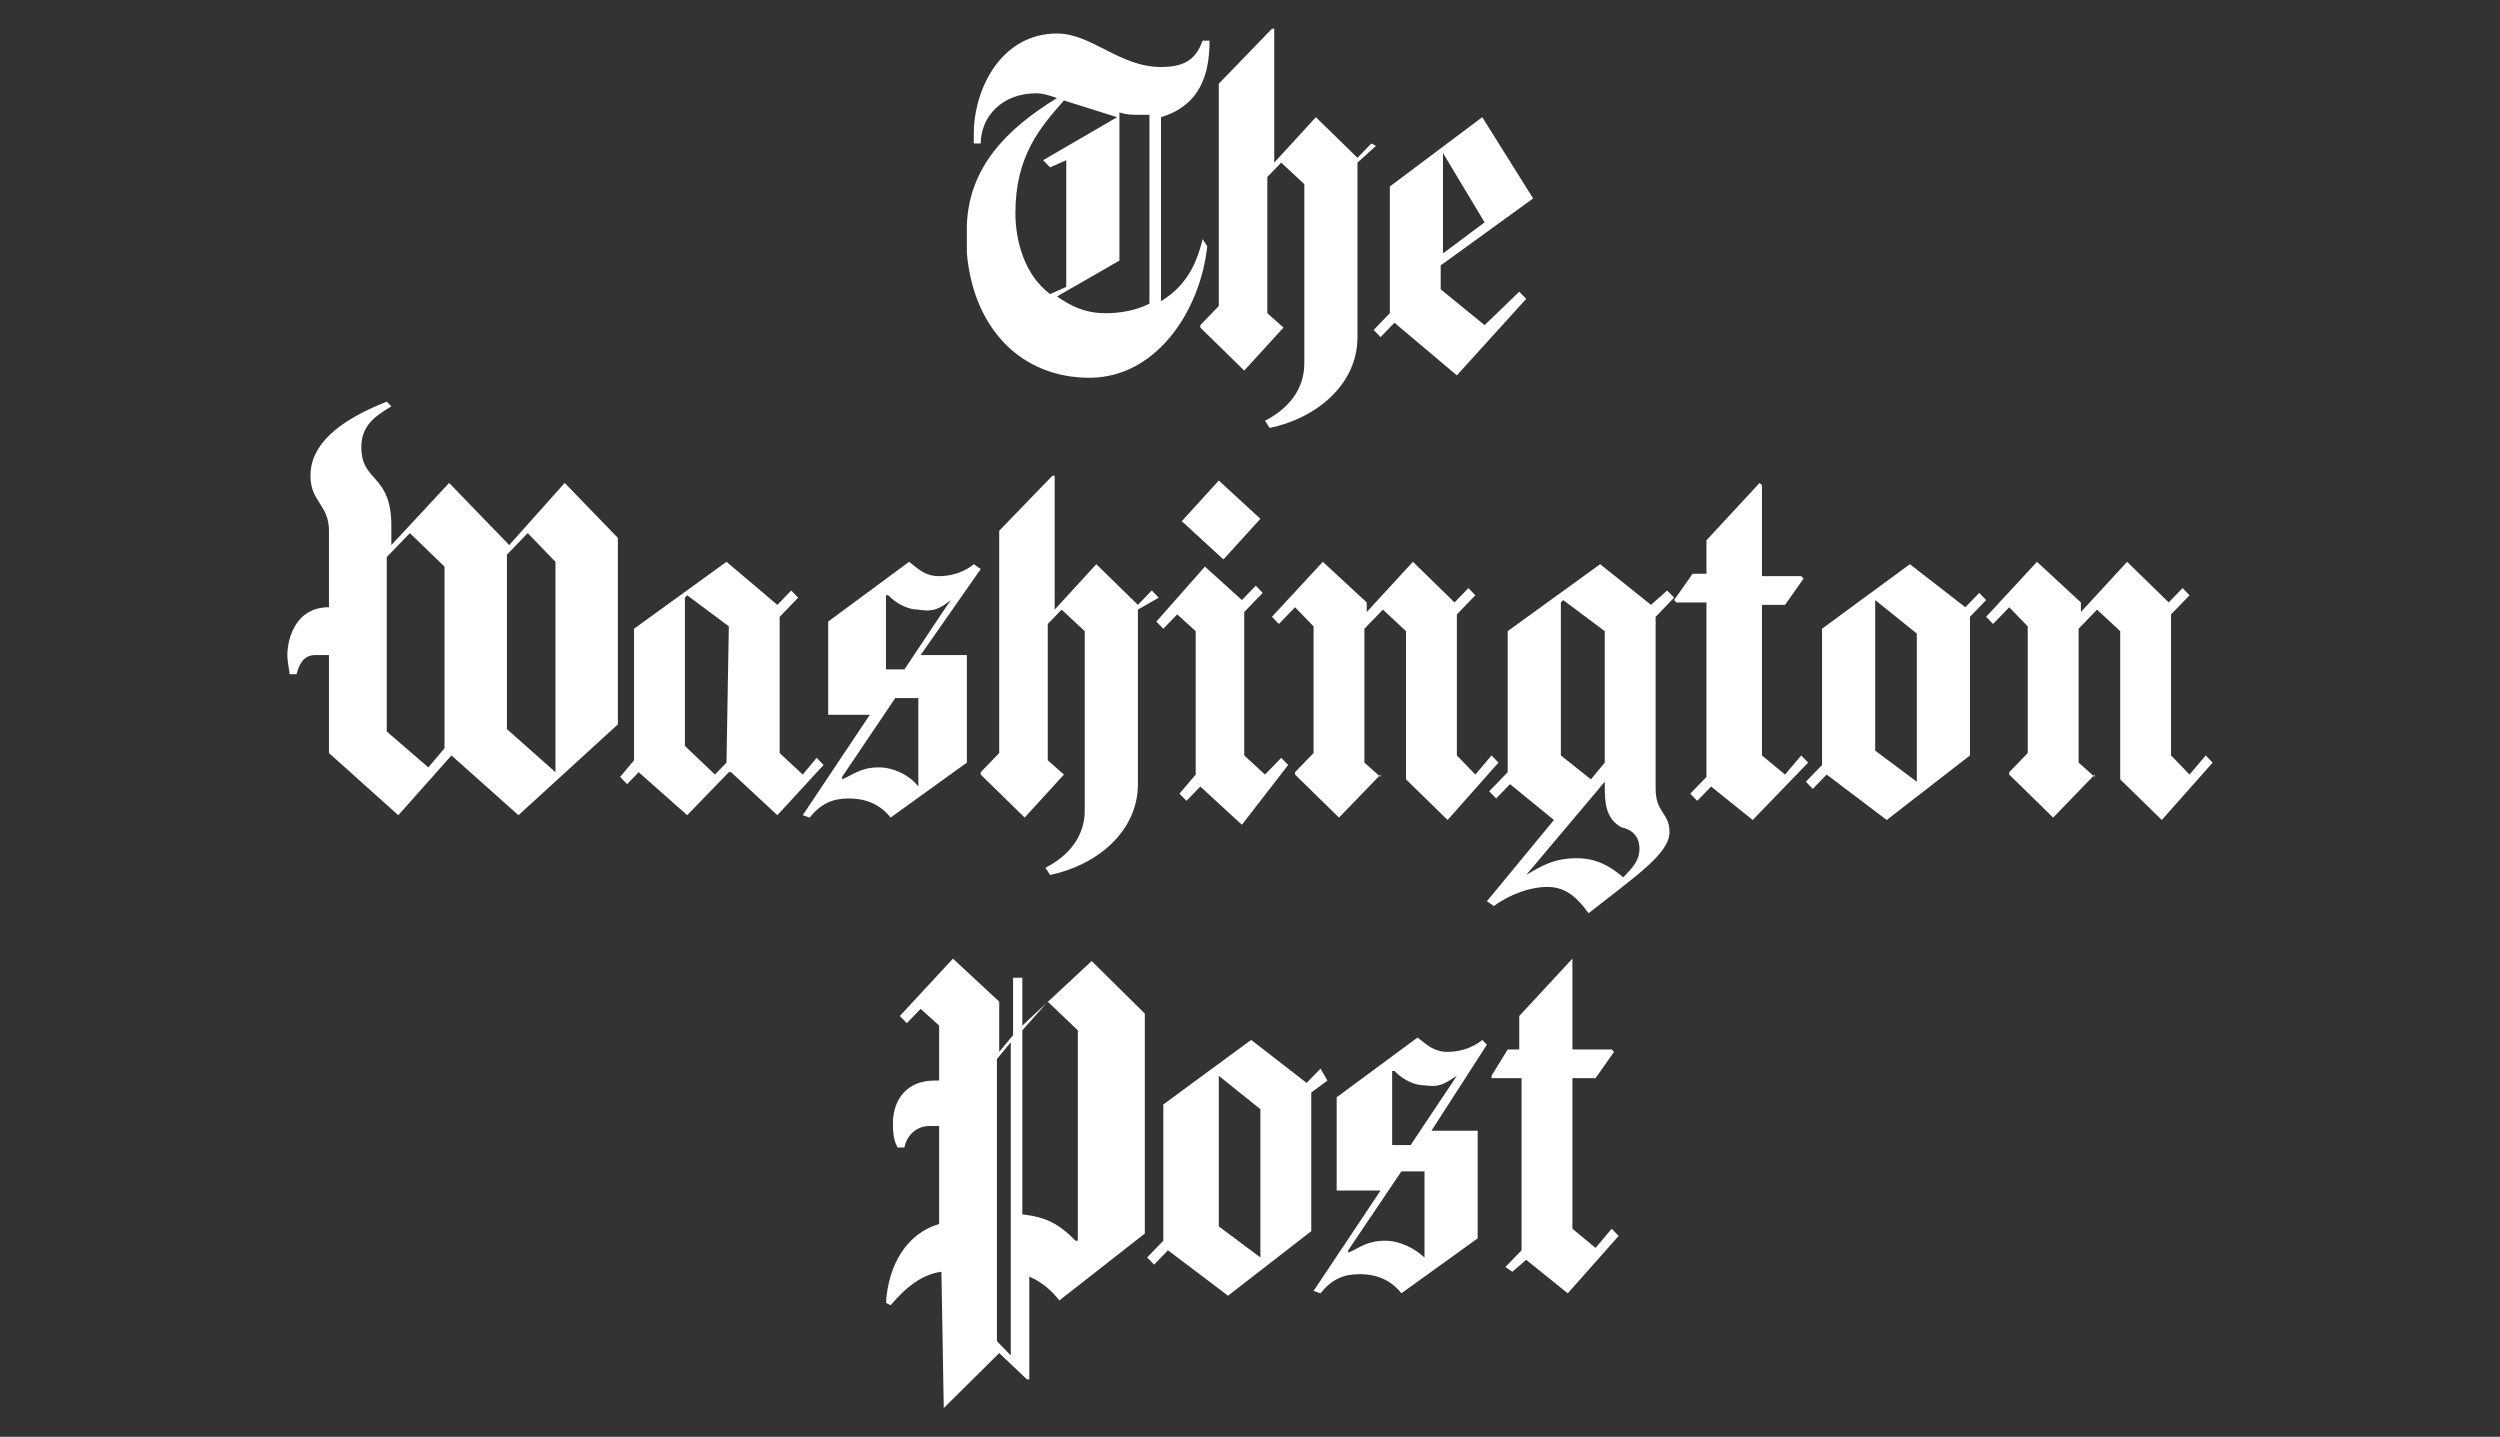 <svg xmlns="http://www.w3.org/2000/svg" width="87" height="50" viewBox="0 0 87 50" fill="none"><rect x="0" y="0" width="87" height="50" fill="#333333" stroke="none"/><path d="M15.469 26.04L14.906 26.705L13.459 25.457V19.385L14.263 18.553L15.469 19.718V26.04ZM19.33 26.872L17.641 25.374V19.302L18.365 18.553L19.33 19.551V26.872ZM21.502 25.208V18.719L19.652 16.806L17.721 18.969L15.63 16.806L13.619 18.969V18.303C13.619 16.473 12.574 16.806 12.574 15.558C12.574 14.809 13.056 14.477 13.619 14.144L13.459 13.977C11.77 14.643 10.804 15.475 10.804 16.556C10.804 17.471 11.448 17.555 11.448 18.47V21.132C10.241 21.132 10 22.296 10 22.796C10 23.045 10.08 23.378 10.08 23.461H10.322C10.402 23.128 10.563 22.796 10.965 22.796H11.448V26.206L13.861 28.369L15.711 26.289L18.043 28.369L21.502 25.208ZM25.282 26.539L24.88 26.955L23.834 25.957V20.799L23.915 20.716L25.363 21.797L25.282 26.539ZM31.958 27.371C31.636 26.955 31.073 26.705 30.591 26.705C29.947 26.705 29.706 26.955 29.304 27.121V27.038L31.154 24.293H31.958V27.371ZM33.084 20.882L31.475 23.295H30.832V20.716H30.912C31.234 21.049 31.636 21.215 31.958 21.215C32.441 21.298 32.682 21.215 33.084 20.882ZM28.66 26.622L28.419 26.373L27.936 26.955L27.132 26.206V21.465L27.776 20.799L27.534 20.549L27.052 21.049L25.282 19.551L22.065 21.88V26.456L21.582 27.038L21.823 27.288L22.226 26.872L23.915 28.369L25.363 26.872H25.443L27.052 28.369L28.66 26.622ZM34.13 19.801L33.888 19.634C33.486 19.967 33.004 20.05 32.682 20.05C32.199 20.05 31.958 19.801 31.636 19.551L28.821 21.631V24.875H30.269L27.936 28.369L28.178 28.452C28.58 27.953 28.982 27.787 29.545 27.787C30.189 27.787 30.671 28.036 30.993 28.452L33.647 26.539V22.796H32.038L34.13 19.801ZM40.323 20.799L40.082 20.549L39.599 21.049L38.151 19.634L36.703 21.215V16.556H36.623L34.773 18.47V26.206L34.13 26.872V26.955L35.658 28.452L37.025 26.955L36.462 26.456V21.714L36.945 21.215L37.749 21.964V28.203C37.749 29.118 37.186 29.783 36.382 30.199L36.543 30.449C38.151 30.116 39.599 28.951 39.599 27.288V21.215L40.323 20.799ZM44.827 26.622L44.586 26.373L44.023 26.955L43.299 26.289V21.298L43.942 20.633L43.701 20.383L43.218 20.882L41.932 19.718L40.242 21.631L40.484 21.88L40.966 21.381L41.61 21.964V26.955L41.047 27.62L41.288 27.87L41.771 27.371L43.218 28.702L44.827 26.622ZM43.862 18.054L42.414 16.723L41.127 18.137L42.575 19.468L43.862 18.054ZM57.053 29.534C57.053 29.95 56.812 30.199 56.49 30.532C56.007 30.116 55.525 29.867 54.881 29.867C54.077 29.867 53.675 30.116 53.112 30.449L55.846 27.204V27.454C55.846 28.203 56.007 28.535 56.409 28.785C56.812 28.868 57.053 29.118 57.053 29.534ZM55.846 26.539L55.364 27.121L54.318 26.289V20.965L54.399 20.882L55.846 21.964V26.539ZM66.705 27.204L65.257 26.123V20.882L66.705 22.047V27.204ZM52.147 26.539L51.905 26.289L51.342 26.955L50.699 26.289V21.381L51.342 20.716L51.101 20.466L50.618 20.965L49.17 19.551L47.562 21.298V20.965L46.034 19.551L44.264 21.465L44.505 21.714L45.068 21.132L45.712 21.797V26.206L45.068 26.872V26.955L46.597 28.452L48.044 26.955V27.038L47.481 26.539V21.88L48.125 21.215L48.929 21.964V27.121L50.377 28.535L52.147 26.539ZM58.259 20.799L58.018 20.549L57.455 21.049L55.685 19.634L52.468 21.964V26.872L51.825 27.537L52.066 27.787L52.549 27.288L54.077 28.535L51.744 31.364L51.986 31.53C52.549 31.114 53.273 30.865 53.836 30.865C54.399 30.865 54.801 31.114 55.283 31.78C56.972 30.449 58.098 29.7 58.098 28.951C58.098 28.286 57.616 28.286 57.616 27.454V21.465L58.259 20.799ZM62.924 26.539L62.683 26.289L62.12 26.955L61.316 26.289V21.049H62.12L62.764 20.134L62.683 20.05H61.316V16.889L61.235 16.806L59.385 18.802V19.967H58.903L58.259 20.882L58.34 20.965H59.385V27.038L58.822 27.62L59.064 27.87L59.546 27.371L60.994 28.535L62.924 26.539ZM69.118 20.882L68.876 20.633L68.394 21.132L66.463 19.634L63.407 21.88V26.622L62.844 27.204L63.085 27.454L63.568 26.955L65.659 28.535L68.555 26.289V21.465L69.118 20.882ZM77 26.539L76.759 26.289L76.196 26.955L75.552 26.289V21.381L76.196 20.716L75.954 20.466L75.472 20.965L74.024 19.551L72.415 21.298V20.965L70.887 19.551L69.118 21.465L69.359 21.714L69.922 21.132L70.565 21.797V26.206L69.922 26.872V26.955L71.45 28.452L72.898 26.955V27.038L72.335 26.539V21.88L72.978 21.215L73.783 21.964V27.121L75.231 28.535L77 26.539ZM41.851 8.321C41.61 9.319 41.208 9.984 40.403 10.483V4.078C41.771 3.662 42.092 2.581 42.092 1.416H41.851C41.61 2.081 41.208 2.331 40.403 2.331C38.956 2.331 37.99 1.166 36.784 1.166C34.853 1.166 33.888 3.08 33.888 4.66V4.993H34.13C34.13 4.078 34.853 3.246 36.06 3.246C36.301 3.246 36.543 3.329 36.784 3.412C35.014 4.494 33.727 5.825 33.647 7.821V8.82C33.888 11.482 35.577 13.146 37.91 13.146C40.242 13.146 41.771 10.816 42.012 8.57L41.851 8.321ZM35.336 7.406C35.336 5.409 36.221 4.411 37.025 3.496L38.875 4.078L36.301 5.575L36.543 5.825L37.106 5.575V9.984L36.543 10.234C35.658 9.568 35.336 8.404 35.336 7.406ZM40.001 10.567C39.519 10.816 38.956 10.899 38.473 10.899C37.749 10.899 37.267 10.65 36.784 10.317L38.956 9.069V3.912C39.197 3.995 39.438 3.995 39.599 3.995H40.001V10.567ZM51.664 11.315L50.136 10.068V9.236L53.353 6.906L51.583 4.078L48.366 6.49V10.899L47.803 11.482L48.044 11.731L48.527 11.232L50.699 13.062L53.112 10.4L52.87 10.151L51.664 11.315ZM50.216 5.326L51.664 7.738L50.216 8.82V5.326ZM47.723 4.993L47.24 5.492L45.792 4.078L44.344 5.659V1H44.264L42.414 2.913V10.65L41.771 11.315V11.399L43.299 12.896L44.666 11.399L44.103 10.899V6.158L44.586 5.659L45.39 6.407V12.646C45.39 13.562 44.827 14.227 44.023 14.643L44.184 14.893C45.792 14.56 47.24 13.395 47.24 11.731V5.659L47.884 5.076L47.723 4.993ZM35.577 35.69V34.026H35.256V36.023L34.773 36.605V34.858L33.164 33.361L31.314 35.357L31.556 35.607L32.038 35.108L32.682 35.69V37.603H32.521C31.556 37.603 31.073 38.269 31.073 39.1C31.073 39.6 31.154 39.766 31.234 39.932H31.475C31.556 39.517 31.878 39.184 32.36 39.184H32.682V42.594C31.556 42.927 30.912 44.009 30.832 45.34L30.993 45.423C31.556 44.757 32.119 44.341 32.762 44.258L32.843 49L34.773 47.087L35.738 48.002H35.819V44.425C36.23 44.605 36.59 44.891 36.864 45.257L39.84 42.927V35.274L37.99 33.444L35.577 35.69ZM35.175 47.17L34.693 46.671V36.854L35.175 36.272V47.17ZM37.427 43.177C36.864 42.594 36.382 42.345 35.577 42.262V35.856L36.462 34.858L37.508 35.856V43.177H37.427ZM51.583 36.189C51.181 36.522 50.699 36.605 50.377 36.605C49.894 36.605 49.653 36.355 49.331 36.106L46.516 38.185V41.43H48.044L45.712 44.924L45.953 45.007C46.355 44.508 46.758 44.341 47.321 44.341C47.964 44.341 48.447 44.591 48.768 45.007L51.423 43.094V39.35H49.814L51.744 36.355L51.583 36.189ZM49.653 43.842C49.251 43.426 48.688 43.177 48.205 43.177C47.562 43.177 47.321 43.426 46.918 43.593V43.51L48.768 40.764H49.573V43.842H49.653ZM49.09 39.849H48.447V37.27H48.527C48.849 37.603 49.251 37.77 49.573 37.77C50.136 37.853 50.297 37.686 50.699 37.437L49.09 39.849ZM54.72 37.52H55.525L56.168 36.605L56.088 36.522H54.72V33.361L52.87 35.357V36.522H52.468L51.905 37.437V37.52H52.951V43.51L52.388 44.092L52.629 44.258L53.112 43.842L54.559 45.007L56.329 43.01L56.088 42.761L55.525 43.426L54.72 42.761V37.52ZM45.953 37.187L45.471 37.686L43.54 36.189L40.484 38.435V43.177L39.921 43.759L40.162 44.009L40.645 43.51L42.736 45.09L45.632 42.844V38.019L46.194 37.603L45.953 37.187ZM43.862 43.759L42.414 42.678V37.437L43.862 38.601V43.759Z" fill="white"></path></svg>